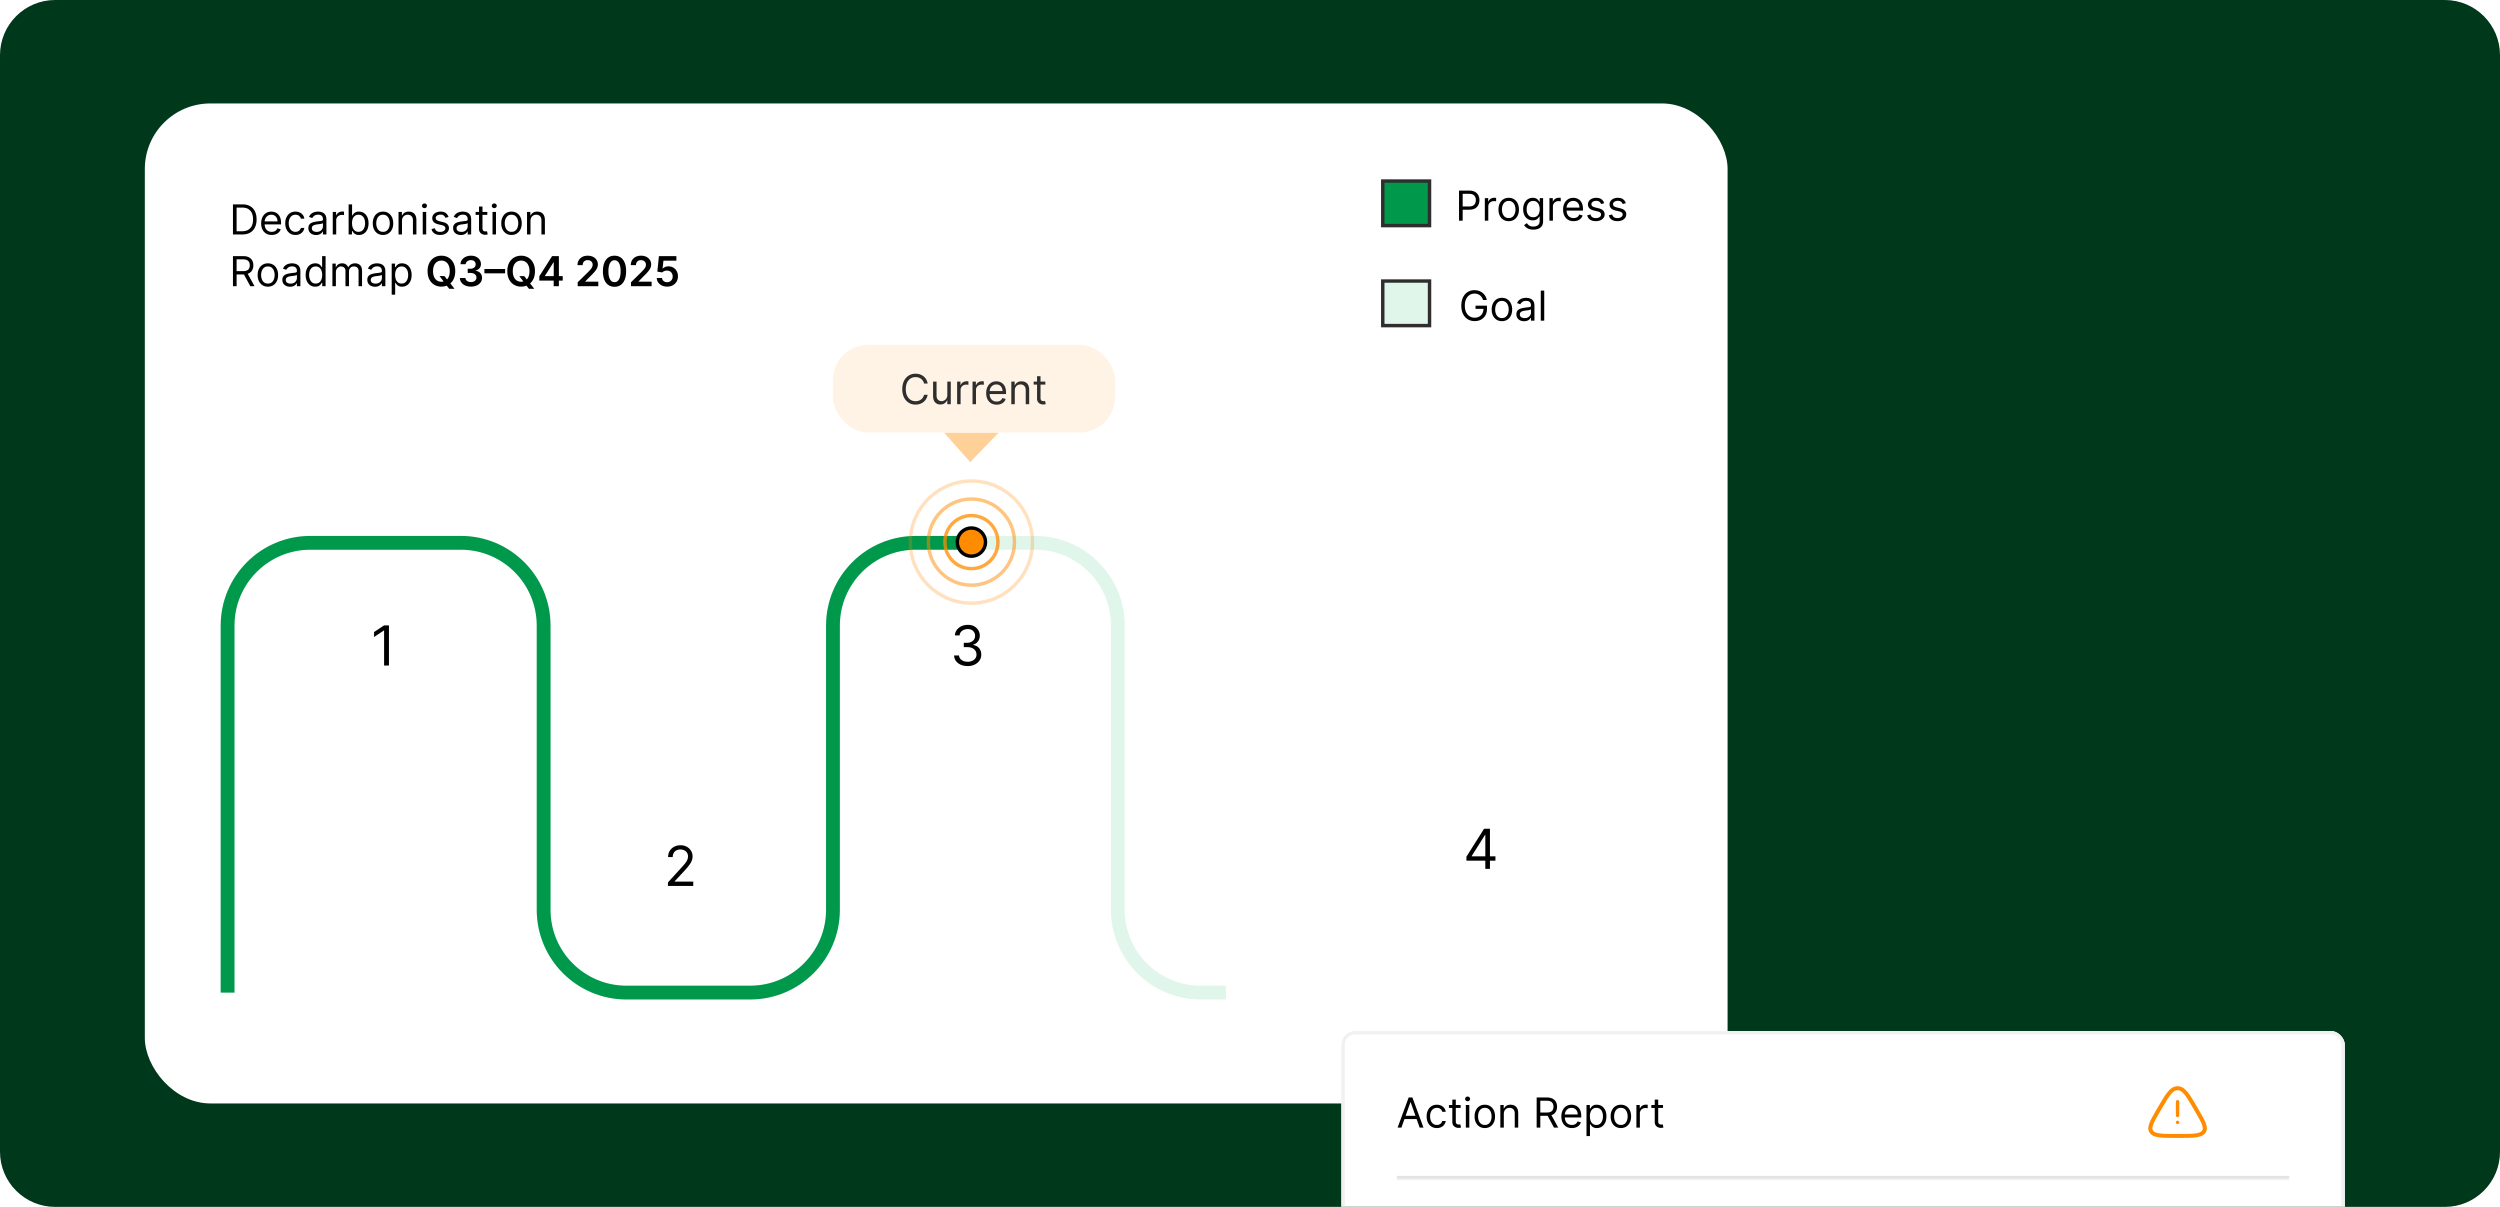 <svg xmlns="http://www.w3.org/2000/svg" width="725" height="350" fill="none"><g clip-path="url(#a)"><g clip-path="url(#b)"><path fill="#00381B" d="M0 16C0 7.163 7.163 0 16 0h693c8.837 0 16 7.163 16 16v318c0 8.837-7.163 16-16 16H16c-8.837 0-16-7.163-16-16z"/><rect width="459" height="290" x="42" y="30" fill="#fff" rx="19"/><path fill="#000" d="M112.795 181.364V193h-1.409v-10.159h-.068l-2.841 1.886v-1.432l2.909-1.931zM193.705 256.918v-1.023l3.84-4.204q.676-.74 1.114-1.284.438-.552.648-1.034.216-.489.216-1.023 0-.613-.296-1.063a1.9 1.9 0 0 0-.795-.693 2.6 2.6 0 0 0-1.137-.244q-.67 0-1.17.278a1.9 1.9 0 0 0-.767.767q-.267.495-.267 1.159h-1.341q0-1.022.472-1.795a3.3 3.3 0 0 1 1.284-1.205q.818-.431 1.835-.431 1.023 0 1.812.431.79.432 1.239 1.165t.449 1.631q0 .642-.233 1.255-.228.609-.796 1.358-.561.745-1.562 1.819l-2.614 2.795v.091h5.409v1.25zM280.636 193.159q-1.125 0-2.005-.386-.876-.387-1.392-1.074a2.9 2.9 0 0 1-.557-1.608h1.432q.045.563.386.971.341.404.892.626.551.22 1.222.221.75 0 1.329-.261.58-.262.909-.728t.33-1.079q0-.642-.318-1.131-.318-.494-.932-.772-.613-.279-1.5-.279h-.932v-1.25h.932q.693 0 1.216-.25.528-.25.824-.704.3-.455.301-1.069a1.96 1.96 0 0 0-.262-1.028 1.8 1.8 0 0 0-.738-.682q-.472-.244-1.114-.244-.602 0-1.136.221-.529.216-.864.631a1.65 1.65 0 0 0-.364.989h-1.363q.034-.915.551-1.603a3.46 3.46 0 0 1 1.352-1.079 4.4 4.4 0 0 1 1.847-.386q1.08 0 1.852.437a3.1 3.1 0 0 1 1.188 1.142q.414.71.414 1.534 0 .983-.517 1.676a2.62 2.62 0 0 1-1.392.961v.09q1.103.183 1.722.938.62.75.619 1.858 0 .949-.517 1.704-.512.75-1.398 1.182t-2.017.432M425.266 249.593v-1.159l5.113-8.091h.841v1.796h-.568l-3.863 6.113v.091h6.886v1.25zm5.477 2.386v-11.636h1.341v11.636z"/><path stroke="#E0F6EB" stroke-width="4" d="M66 287.848V181.417c0-13.255 10.745-24 24-24h43.652c13.255 0 24 10.745 24 24v82.431c0 13.255 10.745 24 24 24h35.907c13.255 0 24-10.745 24-24v-82.431c0-13.255 10.745-24 24-24h34.616c13.255 0 24 10.745 24 24v82.431c0 13.255 10.745 24 24 24h7.325"/><path stroke="#00984A" stroke-width="4" d="M66 287.848V181.417c0-13.255 10.745-24 24-24h43.652c13.255 0 24 10.745 24 24v82.431c0 13.255 10.745 24 24 24h35.907c13.255 0 24-10.745 24-24v-82.431c0-13.255 10.745-24 24-24h17.308"/><path fill="#FFD199" d="m289.637 125.435-8.28 8.603-7.604-8.603z"/><rect width="81.887" height="25.435" x="241.5" y="100" fill="#FFF3E6" rx="10.304"/><path fill="#2E2E2E" d="M269.023 111.218h-1.057a2.2 2.2 0 0 0-.891-1.381 2.4 2.4 0 0 0-.728-.358 3 3 0 0 0-.835-.119q-.793 0-1.437.4-.639.4-1.018 1.181-.375.78-.375 1.913t.375 1.913q.38.78 1.018 1.181.644.4 1.437.4.434 0 .835-.119.4-.118.728-.354a2.23 2.23 0 0 0 .891-1.384h1.057q-.12.669-.435 1.197a3.26 3.26 0 0 1-1.836 1.457q-.58.192-1.24.192-1.118 0-1.986-.545-.87-.546-1.368-1.551-.5-1.006-.499-2.387 0-1.38.499-2.386.498-1.007 1.368-1.551.868-.546 1.986-.546.66 0 1.24.192.584.192 1.052.562.47.367.784.895.315.525.435 1.198m5.696 3.324v-3.87h1.006v6.546h-1.006v-1.108h-.068a2.15 2.15 0 0 1-.716.848q-.486.345-1.227.345-.614 0-1.091-.268a1.9 1.9 0 0 1-.75-.819q-.273-.55-.273-1.385v-4.159h1.006v4.091q0 .717.401 1.142.404.426 1.031.426.375 0 .763-.191.392-.192.656-.588.268-.397.268-1.01m2.848 2.676v-6.546h.972v.989h.068q.179-.486.647-.788a1.9 1.9 0 0 1 1.057-.303q.11 0 .277.004.166.004.252.013v1.023a3 3 0 0 0-.235-.039 2.4 2.4 0 0 0-.379-.029q-.477 0-.852.2a1.5 1.5 0 0 0-.588.545q-.213.345-.213.789v4.142zm4.465 0v-6.546h.971v.989h.069q.179-.486.647-.788a1.9 1.9 0 0 1 1.057-.303q.11 0 .277.004.166.004.252.013v1.023a3 3 0 0 0-.235-.039 2.4 2.4 0 0 0-.379-.029q-.477 0-.852.2a1.463 1.463 0 0 0-.802 1.334v4.142zm7.01.136q-.946 0-1.632-.417a2.8 2.8 0 0 1-1.053-1.177q-.366-.758-.366-1.764 0-1.005.366-1.773a2.9 2.9 0 0 1 1.031-1.201q.665-.435 1.551-.435.512 0 1.01.171.499.17.908.554.41.379.652 1.005.243.627.243 1.543v.426h-5.046v-.869h4.023q0-.555-.221-.989a1.67 1.67 0 0 0-.623-.686 1.74 1.74 0 0 0-.946-.251q-.6 0-1.039.298a1.96 1.96 0 0 0-.669.767 2.24 2.24 0 0 0-.235 1.014v.58q0 .741.256 1.257.26.511.72.78.46.264 1.07.264.396 0 .716-.111.324-.115.558-.341.234-.23.362-.571l.972.273a2.16 2.16 0 0 1-.516.869q-.362.37-.895.58a3.3 3.3 0 0 1-1.197.204m5.245-4.074v3.938h-1.005v-6.546h.971v1.023h.086q.23-.498.698-.801.469-.307 1.211-.307.665 0 1.163.273.498.269.776.818.277.546.277 1.381v4.159h-1.006v-4.091q0-.771-.401-1.202-.4-.434-1.099-.434-.482 0-.861.208a1.5 1.5 0 0 0-.592.61q-.218.4-.218.971m8.861-2.608v.853h-3.392v-.853zm-2.404-1.568h1.006v6.239q0 .426.124.639a.64.64 0 0 0 .324.281q.2.069.421.068.166 0 .273-.017l.171-.034.204.904a2 2 0 0 1-.285.076 2 2 0 0 1-.465.043q-.426 0-.835-.183a1.66 1.66 0 0 1-.673-.558q-.264-.376-.265-.946z"/><circle cx="281.708" cy="157.208" r="17.708" stroke="#FF8B00" opacity=".25"/><circle cx="281.708" cy="157.208" r="12.493" stroke="#FF8B00" opacity=".5"/><circle cx="281.708" cy="157.208" r="7.695" stroke="#FF8B00" opacity=".75"/><circle cx="281.707" cy="157.209" r="4.094" fill="#FF8B00" stroke="#000"/><path fill="#00984A" stroke="#2E2E2E" d="M401 52.5h13.563v12.928H401z"/><path fill="#000" d="M423.119 64v-8.727h2.949q1.028 0 1.679.37.657.367.972.993.315.627.315 1.398 0 .772-.315 1.402-.312.63-.963 1.006-.653.37-1.671.37h-2.113v-.937h2.079q.703 0 1.129-.243.426-.242.618-.656.196-.419.196-.942 0-.525-.196-.937a1.4 1.4 0 0 0-.622-.648q-.43-.24-1.142-.239h-1.858V64zm7.481 0v-6.545h.972v.988h.068q.178-.486.648-.788a1.9 1.9 0 0 1 1.056-.303q.111 0 .277.005.166.004.252.012v1.023a3 3 0 0 0-.235-.038 2.3 2.3 0 0 0-.379-.03 1.8 1.8 0 0 0-.852.2q-.37.196-.588.546a1.47 1.47 0 0 0-.213.788V64zm6.925.136q-.887 0-1.556-.421a2.87 2.87 0 0 1-1.039-1.18q-.37-.76-.371-1.774 0-1.022.371-1.785a2.86 2.86 0 0 1 1.039-1.185q.67-.422 1.556-.422t1.551.422a2.8 2.8 0 0 1 1.04 1.185q.375.763.375 1.785 0 1.014-.375 1.773-.37.76-1.04 1.18-.664.422-1.551.422m0-.903q.673 0 1.108-.345t.643-.908a3.5 3.5 0 0 0 .209-1.219q0-.656-.209-1.223a2.06 2.06 0 0 0-.643-.916q-.435-.35-1.108-.35t-1.108.35q-.435.35-.644.916a3.5 3.5 0 0 0-.208 1.223q0 .657.208 1.22.21.561.644.907.435.345 1.108.345m7.143 3.358q-.728 0-1.253-.188a2.63 2.63 0 0 1-1.423-1.125l.801-.562q.137.18.345.409.209.234.571.405.366.174.959.174.792 0 1.308-.383t.516-1.202v-1.33h-.085a5 5 0 0 1-.316.444 1.8 1.8 0 0 1-.579.464q-.375.2-1.014.2a2.73 2.73 0 0 1-1.424-.374 2.64 2.64 0 0 1-.993-1.091q-.362-.716-.362-1.739 0-1.005.354-1.751.354-.75.984-1.16.63-.413 1.458-.413.639 0 1.014.213.38.21.579.478.205.264.316.434h.102v-1.04h.972v6.733q0 .844-.384 1.373a2.2 2.2 0 0 1-1.023.78q-.639.25-1.423.25m-.034-3.597q.605 0 1.023-.277.417-.276.635-.797.216-.519.217-1.244 0-.707-.213-1.248a1.87 1.87 0 0 0-.631-.848q-.417-.307-1.031-.307-.639 0-1.065.324a1.97 1.97 0 0 0-.635.869q-.21.546-.209 1.21 0 .682.213 1.206.217.52.639.818.426.294 1.057.294M449.338 64v-6.545h.972v.988h.068q.18-.486.648-.788a1.9 1.9 0 0 1 1.057-.303q.11 0 .277.005a4 4 0 0 1 .251.012v1.023a3 3 0 0 0-.234-.038q-.18-.03-.379-.03-.478 0-.853.2-.37.196-.588.546a1.47 1.47 0 0 0-.213.788V64zm7.01.136q-.945 0-1.632-.417a2.8 2.8 0 0 1-1.052-1.176q-.367-.759-.367-1.765t.367-1.772a2.9 2.9 0 0 1 1.031-1.202q.665-.435 1.551-.435a3.1 3.1 0 0 1 1.01.17q.498.172.908.555.409.38.652 1.005.243.627.243 1.543v.426h-5.046v-.87h4.023q0-.553-.222-.988a1.67 1.67 0 0 0-.622-.686 1.74 1.74 0 0 0-.946-.251q-.6 0-1.04.298a2 2 0 0 0-.669.767 2.26 2.26 0 0 0-.234 1.014v.58q0 .741.256 1.257.26.51.72.78a2.1 2.1 0 0 0 1.069.264q.397 0 .716-.11a1.5 1.5 0 0 0 .559-.342q.234-.23.362-.57l.971.272q-.153.495-.515.87a2.5 2.5 0 0 1-.895.579 3.3 3.3 0 0 1-1.198.204m8.877-5.215-.904.255a1.7 1.7 0 0 0-.251-.439 1.2 1.2 0 0 0-.443-.358q-.282-.14-.72-.14-.601 0-1.002.277-.396.272-.396.694 0 .375.273.593.272.216.852.362l.971.238q.879.214 1.309.652.43.435.43 1.121 0 .562-.324 1.006a2.15 2.15 0 0 1-.895.699q-.575.255-1.338.255-1.001 0-1.657-.434-.657-.435-.831-1.27l.954-.239q.136.528.516.793.383.264 1.001.264.703 0 1.117-.298.417-.303.417-.725a.76.76 0 0 0-.238-.57q-.239-.235-.733-.35l-1.091-.256q-.9-.213-1.321-.66-.418-.452-.418-1.13 0-.554.311-.98.316-.426.857-.669a3 3 0 0 1 1.236-.243q.971 0 1.525.426.558.427.793 1.125m6.269 0-.903.255a1.7 1.7 0 0 0-.252-.439 1.2 1.2 0 0 0-.443-.358q-.28-.14-.72-.14-.6 0-1.001.277-.397.272-.397.694 0 .375.273.593.273.216.852.362l.972.238q.877.214 1.308.652.43.435.431 1.121 0 .562-.324 1.006a2.15 2.15 0 0 1-.895.699q-.576.255-1.338.255-1.002 0-1.658-.434-.655-.435-.831-1.27l.955-.239q.137.528.515.793.384.264 1.002.264.704 0 1.116-.298.418-.303.418-.725a.76.76 0 0 0-.239-.57q-.238-.235-.733-.35l-1.091-.256q-.898-.213-1.321-.66-.417-.452-.417-1.13 0-.554.311-.98a2.1 2.1 0 0 1 .856-.669 3 3 0 0 1 1.236-.243q.972 0 1.526.426.558.427.792 1.125"/><path fill="#E0F6EB" stroke="#2E2E2E" d="M401 81.5h13.563v12.928H401z"/><path fill="#000" d="M430.085 87a3 3 0 0 0-.371-.771q-.225-.345-.541-.588a2.3 2.3 0 0 0-.707-.371 2.8 2.8 0 0 0-.869-.128q-.776 0-1.411.4-.635.401-1.01 1.181t-.375 1.913.379 1.914 1.027 1.18q.648.4 1.458.4.75 0 1.321-.319a2.27 2.27 0 0 0 .895-.912q.324-.593.324-1.393l.323.068h-2.625v-.938h3.324v.938q0 1.079-.46 1.875a3.2 3.2 0 0 1-1.261 1.236q-.801.435-1.841.434-1.16 0-2.037-.545-.874-.545-1.364-1.551-.486-1.005-.486-2.387 0-1.034.277-1.862a4.1 4.1 0 0 1 .793-1.415q.511-.583 1.21-.894a3.7 3.7 0 0 1 1.539-.312q.69 0 1.287.21a3.45 3.45 0 0 1 1.857 1.482q.317.52.435 1.155zm5.475 6.136q-.886 0-1.555-.421a2.86 2.86 0 0 1-1.04-1.18q-.37-.76-.371-1.774 0-1.022.371-1.785.375-.764 1.04-1.185.669-.422 1.555-.422.887 0 1.551.422a2.8 2.8 0 0 1 1.04 1.185q.375.762.375 1.785 0 1.015-.375 1.773-.37.76-1.04 1.18-.664.422-1.551.422m0-.903q.673 0 1.108-.345t.643-.908q.21-.562.209-1.219 0-.656-.209-1.223a2.06 2.06 0 0 0-.643-.916q-.435-.35-1.108-.35t-1.108.35-.643.916q-.21.567-.209 1.223 0 .657.209 1.22.208.561.643.907.435.345 1.108.345m6.427.92q-.622 0-1.129-.234a1.93 1.93 0 0 1-.805-.686q-.299-.452-.299-1.091 0-.562.222-.912.222-.353.592-.554.37-.2.818-.298.452-.102.908-.162.597-.077.967-.115.375-.043.546-.14.175-.099.175-.342v-.034q0-.63-.346-.98-.34-.35-1.035-.35-.72 0-1.129.316t-.576.673l-.954-.34q.255-.597.682-.93.43-.336.937-.468.511-.137 1.006-.137.315 0 .724.077.414.073.797.303.388.23.644.694.255.465.255 1.245V93h-1.005v-.886h-.052a1.8 1.8 0 0 1-.341.456q-.238.243-.634.413-.397.17-.968.17m.154-.903q.596 0 1.005-.234a1.6 1.6 0 0 0 .622-.606q.214-.37.214-.78v-.92q-.065.077-.282.14-.213.06-.494.107a23 23 0 0 1-.963.128q-.392.052-.733.166a1.3 1.3 0 0 0-.546.337q-.204.222-.204.605 0 .525.388.793.391.264.993.264m5.687-7.977V93h-1.005v-8.727zM70.25 68h-2.693v-8.727h2.812q1.27 0 2.174.524a3.43 3.43 0 0 1 1.385 1.496q.48.971.481 2.326 0 1.364-.486 2.348a3.46 3.46 0 0 1-1.415 1.509Q71.58 68 70.25 68m-1.636-.937h1.568q1.082 0 1.794-.418a2.57 2.57 0 0 0 1.06-1.189q.35-.771.35-1.837 0-1.056-.345-1.82a2.55 2.55 0 0 0-1.031-1.175q-.686-.414-1.709-.414h-1.687zm10.176 1.073q-.946 0-1.632-.417a2.8 2.8 0 0 1-1.053-1.176q-.366-.759-.366-1.765t.366-1.772a2.9 2.9 0 0 1 1.031-1.202q.665-.435 1.552-.435a3.1 3.1 0 0 1 1.01.17q.498.172.907.555.41.38.652 1.005.243.627.243 1.543v.426h-5.046v-.87h4.023q0-.553-.221-.988a1.67 1.67 0 0 0-.623-.686 1.74 1.74 0 0 0-.945-.251q-.602 0-1.04.298-.435.294-.67.767a2.25 2.25 0 0 0-.234 1.014v.58q0 .741.256 1.257.26.51.72.78a2.1 2.1 0 0 0 1.07.264q.396 0 .716-.11.324-.116.558-.342.234-.23.362-.57l.972.272q-.153.495-.516.87-.362.37-.895.579a3.3 3.3 0 0 1-1.197.204m6.899 0q-.92 0-1.585-.434a2.83 2.83 0 0 1-1.023-1.198q-.358-.763-.358-1.743 0-.996.367-1.76.37-.766 1.03-1.197.666-.435 1.552-.435.69 0 1.244.256t.908.716.439 1.074h-1.006a1.56 1.56 0 0 0-.511-.793q-.393-.35-1.057-.35-.588 0-1.031.308a2 2 0 0 0-.686.856q-.243.55-.243 1.291 0 .759.238 1.321.244.562.682.874.444.31 1.04.311.392 0 .712-.136.32-.137.54-.392.222-.256.316-.614h1.006a2.33 2.33 0 0 1-1.304 1.777q-.546.268-1.27.268m5.97.017a2.7 2.7 0 0 1-1.13-.234 1.94 1.94 0 0 1-.805-.686q-.297-.452-.298-1.091 0-.562.222-.912.222-.353.592-.554.37-.2.818-.298a10 10 0 0 1 .908-.162q.597-.077.967-.115.375-.043.546-.14.174-.099.174-.342v-.034q0-.63-.345-.98-.34-.35-1.035-.35-.72 0-1.13.316-.408.316-.575.673l-.954-.34q.255-.597.681-.93.43-.336.938-.468.51-.137 1.006-.137.315 0 .724.077.413.073.797.303.388.23.643.694.256.465.256 1.245V68h-1.006v-.886h-.05a1.8 1.8 0 0 1-.342.456q-.238.243-.635.413-.396.17-.967.17m.153-.903q.597 0 1.006-.234a1.6 1.6 0 0 0 .835-1.385v-.92q-.064.075-.28.14-.215.06-.495.106a22 22 0 0 1-.963.128q-.393.052-.733.166a1.26 1.26 0 0 0-.546.337q-.204.222-.204.605 0 .525.388.793.391.264.993.264m4.683.75v-6.545h.971v.988h.068q.18-.486.648-.788a1.9 1.9 0 0 1 1.057-.303q.11 0 .277.005.166.004.251.012v1.023a3 3 0 0 0-.234-.038q-.18-.03-.38-.03-.476 0-.852.2a1.47 1.47 0 0 0-.801 1.334V68zm4.601 0v-8.727h1.006v3.221h.085q.11-.17.307-.434.2-.269.571-.478.375-.213 1.014-.213.827 0 1.457.414.631.413.985 1.172.353.758.353 1.79 0 1.038-.353 1.802-.354.759-.981 1.176a2.56 2.56 0 0 1-1.444.413q-.631 0-1.01-.208a1.9 1.9 0 0 1-.584-.482 7 7 0 0 1-.315-.452h-.12V68zm.989-3.273q0 .742.217 1.308.217.564.635.883.417.315 1.023.315.63 0 1.052-.332.426-.337.639-.904.218-.57.218-1.27 0-.69-.213-1.244a1.93 1.93 0 0 0-.635-.882q-.422-.328-1.061-.328-.614 0-1.032.31a1.87 1.87 0 0 0-.63.862q-.213.55-.213 1.282m8.987 3.41q-.887 0-1.556-.422a2.87 2.87 0 0 1-1.039-1.18q-.371-.76-.371-1.774 0-1.022.371-1.785a2.86 2.86 0 0 1 1.039-1.185q.67-.422 1.556-.422t1.551.422q.668.422 1.04 1.185.375.762.375 1.785 0 1.015-.375 1.773-.371.76-1.04 1.18-.664.422-1.551.422m0-.904q.673 0 1.108-.345.434-.345.643-.908a3.5 3.5 0 0 0 .209-1.219q0-.656-.209-1.223a2.06 2.06 0 0 0-.643-.916q-.435-.35-1.108-.35t-1.108.35q-.434.35-.644.916a3.5 3.5 0 0 0-.208 1.223q0 .656.208 1.22.21.561.644.907.435.345 1.108.345m5.506-3.17V68h-1.005v-6.545h.971v1.022h.086q.23-.499.698-.8.469-.308 1.211-.308.665 0 1.163.273.498.269.776.818.276.546.277 1.38V68h-1.006v-4.09q0-.772-.401-1.203-.4-.434-1.099-.434-.481 0-.861.208-.375.21-.592.61-.218.4-.218.971M122.592 68v-6.545h1.006V68zm.512-7.636a.72.72 0 0 1-.507-.2.64.64 0 0 1-.209-.482.64.64 0 0 1 .209-.482.72.72 0 0 1 .507-.2q.294 0 .503.2a.64.64 0 0 1 .213.482.64.64 0 0 1-.213.481.7.7 0 0 1-.503.2m6.972 2.557-.903.255a1.7 1.7 0 0 0-.251-.439 1.2 1.2 0 0 0-.444-.358q-.28-.14-.72-.14-.6 0-1.001.277-.397.272-.397.694 0 .375.273.593.273.216.852.362l.972.238q.877.213 1.308.652.43.435.431 1.121 0 .562-.324 1.006a2.15 2.15 0 0 1-.895.699q-.576.255-1.338.255-1.002 0-1.658-.434-.655-.435-.831-1.27l.955-.239q.137.53.515.793.384.264 1.002.264.704 0 1.116-.298.418-.303.418-.725a.76.76 0 0 0-.239-.57q-.238-.235-.733-.35l-1.091-.256q-.898-.213-1.321-.66-.417-.453-.417-1.13 0-.554.311-.98a2.1 2.1 0 0 1 .856-.669 3 3 0 0 1 1.236-.243q.972 0 1.526.426.558.427.792 1.125m3.56 5.232q-.623 0-1.13-.234a1.94 1.94 0 0 1-.805-.686q-.298-.452-.298-1.091 0-.562.221-.912.222-.353.593-.554.37-.2.818-.298.451-.102.907-.162.597-.077.968-.115.375-.043.545-.14.175-.099.175-.342v-.034q0-.63-.345-.98-.341-.35-1.036-.35-.72 0-1.129.316t-.575.673l-.955-.34q.256-.597.682-.93a2.55 2.55 0 0 1 .938-.468q.51-.137 1.005-.137.315 0 .725.077.413.073.797.303.388.23.643.694.256.465.256 1.245V68h-1.006v-.886h-.051a1.8 1.8 0 0 1-.341.456 2 2 0 0 1-.635.413q-.397.17-.967.17m.153-.903q.597 0 1.006-.234a1.6 1.6 0 0 0 .835-1.385v-.92q-.064.075-.281.14-.213.06-.495.106a22 22 0 0 1-.963.128q-.391.052-.733.166a1.26 1.26 0 0 0-.545.337q-.204.222-.205.605 0 .525.388.793.392.264.993.264m7.529-5.795v.852h-3.392v-.852zm-2.404-1.569h1.006v6.239q0 .426.124.64.128.208.324.28.2.069.421.069.166 0 .273-.017l.171-.034.204.903a2 2 0 0 1-.285.077 2 2 0 0 1-.465.042q-.426 0-.835-.183a1.66 1.66 0 0 1-.673-.558q-.265-.376-.265-.946zM142.831 68v-6.545h1.005V68zm.511-7.636a.72.72 0 0 1-.507-.2.65.65 0 0 1-.209-.482q0-.282.209-.482a.72.72 0 0 1 .507-.2.7.7 0 0 1 .503.2.64.64 0 0 1 .213.482.64.64 0 0 1-.213.481.7.7 0 0 1-.503.2m4.995 7.772q-.886 0-1.555-.421a2.87 2.87 0 0 1-1.04-1.18q-.37-.76-.371-1.774 0-1.022.371-1.785.375-.764 1.04-1.185.669-.422 1.555-.422.887 0 1.551.422.67.422 1.04 1.185.375.762.375 1.785 0 1.015-.375 1.773a2.8 2.8 0 0 1-1.04 1.18q-.665.422-1.551.422m0-.903q.674 0 1.108-.345t.644-.908a3.5 3.5 0 0 0 .209-1.219q0-.656-.209-1.223a2.06 2.06 0 0 0-.644-.916q-.434-.35-1.108-.35-.673 0-1.108.35a2.06 2.06 0 0 0-.643.916 3.5 3.5 0 0 0-.209 1.223q0 .656.209 1.22.209.561.643.907.435.345 1.108.345m5.507-3.17V68h-1.006v-6.545h.972v1.022h.085q.231-.499.699-.8.47-.308 1.21-.308.665 0 1.164.273.499.269.775.818.277.546.277 1.38V68h-1.005v-4.09q0-.772-.401-1.203-.401-.434-1.099-.434-.481 0-.861.208-.375.21-.593.61t-.217.971M67.557 83v-8.727h2.949q1.022 0 1.679.35.656.345.971.95.316.605.316 1.376t-.316 1.368-.967.937q-.652.337-1.666.337h-2.387v-.955h2.353q.698 0 1.125-.204.43-.204.622-.58.195-.38.196-.903 0-.525-.196-.916a1.34 1.34 0 0 0-.627-.605q-.43-.218-1.137-.218h-1.858V83zm4.108-3.92L73.812 83h-1.227l-2.113-3.92zm6.02 4.056q-.886 0-1.555-.421a2.87 2.87 0 0 1-1.04-1.18q-.37-.76-.37-1.774 0-1.022.37-1.785a2.86 2.86 0 0 1 1.04-1.185q.669-.422 1.555-.422t1.551.422a2.8 2.8 0 0 1 1.04 1.185q.375.762.375 1.785 0 1.015-.375 1.773-.37.76-1.04 1.18-.665.422-1.551.422m0-.903q.673 0 1.108-.345t.643-.908q.21-.562.21-1.219 0-.656-.21-1.223a2.06 2.06 0 0 0-.643-.916q-.435-.35-1.108-.35t-1.108.35a2.06 2.06 0 0 0-.643.916 3.5 3.5 0 0 0-.21 1.223q0 .656.21 1.22.208.561.643.907.436.345 1.108.345m6.427.92q-.622 0-1.129-.234a1.94 1.94 0 0 1-.805-.686q-.3-.452-.299-1.091 0-.562.222-.912.222-.353.592-.554.37-.2.818-.298.453-.102.908-.162.597-.077.967-.115.375-.043.546-.14.174-.099.174-.342v-.034q0-.63-.345-.98-.34-.35-1.035-.35-.72 0-1.13.316-.408.315-.575.673l-.954-.34q.255-.597.682-.93.43-.336.937-.468.511-.137 1.006-.137.316 0 .724.077.413.073.797.303.388.23.644.694.255.465.255 1.245V83h-1.005v-.886h-.052a1.8 1.8 0 0 1-.34.456q-.24.243-.636.413t-.967.17m.154-.903q.596 0 1.005-.234a1.6 1.6 0 0 0 .835-1.385v-.92q-.064.075-.28.14a5 5 0 0 1-.495.106 22 22 0 0 1-.963.128q-.392.052-.733.166a1.26 1.26 0 0 0-.546.337q-.204.222-.204.605 0 .525.388.793.391.264.993.264m7.153.886a2.56 2.56 0 0 1-1.444-.413q-.627-.417-.98-1.176-.354-.763-.354-1.803 0-1.03.354-1.79.354-.758.984-1.171t1.457-.414q.64 0 1.01.213.375.21.571.478.201.263.312.434h.085v-3.221h1.005V83h-.971v-1.006h-.12q-.11.18-.315.452-.203.269-.584.482-.379.208-1.01.208m.137-.903q.605 0 1.023-.315.418-.32.634-.883.218-.566.218-1.308 0-.733-.213-1.282a1.87 1.87 0 0 0-.631-.861q-.417-.311-1.031-.311-.639 0-1.066.328-.42.324-.634.882-.21.555-.21 1.244 0 .7.214 1.27.218.567.639.904.426.332 1.057.332M96.4 83v-6.546h.972v1.023h.085q.204-.524.66-.814.457-.294 1.095-.294.648 0 1.079.294.434.29.677.814h.068q.251-.507.755-.805.502-.303 1.206-.303.877 0 1.436.55.558.546.558 1.7V83h-1.006v-4.38q0-.726-.396-1.036a1.47 1.47 0 0 0-.933-.311q-.691 0-1.07.417-.38.413-.379 1.049V83h-1.023v-4.483q0-.558-.362-.9-.363-.345-.933-.344-.393 0-.733.209-.337.208-.546.58a1.7 1.7 0 0 0-.204.847V83zm12.356.153q-.622 0-1.13-.234a1.94 1.94 0 0 1-.805-.686q-.298-.452-.298-1.091 0-.562.221-.912a1.57 1.57 0 0 1 .593-.554q.37-.2.818-.298.452-.102.908-.162.596-.077.967-.115.375-.043.545-.14.175-.099.175-.342v-.034q0-.63-.345-.98-.341-.35-1.036-.35-.72 0-1.129.316-.409.315-.575.673l-.955-.34q.256-.597.682-.93.43-.336.938-.468.511-.137 1.005-.137.316 0 .725.077.413.073.797.303.387.23.643.694.256.465.256 1.245V83h-1.006v-.886h-.051a1.8 1.8 0 0 1-.341.456 2 2 0 0 1-.635.413q-.397.17-.967.17m.153-.903q.597 0 1.006-.234a1.6 1.6 0 0 0 .835-1.385v-.92q-.064.075-.281.14-.213.06-.495.106a22 22 0 0 1-.963.128q-.391.052-.733.166a1.26 1.26 0 0 0-.545.337q-.204.222-.205.605 0 .525.388.793.393.264.993.264m4.682 3.204v-9h.972v1.04h.119q.11-.17.307-.434.2-.269.571-.478.375-.213 1.014-.213.827 0 1.458.414.63.413.984 1.171.354.76.354 1.79 0 1.04-.354 1.803-.353.759-.98 1.176a2.56 2.56 0 0 1-1.445.413q-.63 0-1.01-.208a1.9 1.9 0 0 1-.583-.482 6 6 0 0 1-.316-.452h-.085v3.46zm.989-5.727q0 .742.217 1.308.218.564.635.883.419.315 1.023.315.63 0 1.053-.332.426-.337.639-.904.217-.57.217-1.27 0-.69-.213-1.244a1.9 1.9 0 0 0-.635-.882q-.422-.328-1.061-.328-.614 0-1.031.31a1.86 1.86 0 0 0-.631.862q-.213.55-.213 1.282m12.891.341h1.431l.848 1.1.606.715 1.453 1.867h-1.534l-.989-1.253-.422-.596zm4.546-1.432q0 1.41-.528 2.417-.524 1-1.432 1.534-.903.532-2.049.532-1.147 0-2.054-.532-.904-.537-1.432-1.539-.525-1.005-.524-2.412 0-1.41.524-2.412.528-1.005 1.432-1.538.907-.533 2.054-.533t2.049.533q.908.533 1.432 1.538.528 1.002.528 2.412m-1.589 0q0-.993-.311-1.674-.308-.687-.852-1.036a2.26 2.26 0 0 0-1.257-.354q-.712 0-1.258.354-.545.35-.856 1.036-.307.681-.307 1.674t.307 1.68q.311.682.856 1.035.546.35 1.258.35.711 0 1.257-.35.544-.354.852-1.036.31-.686.311-1.679m6.143 4.483q-.92 0-1.637-.315a2.74 2.74 0 0 1-1.125-.878 2.3 2.3 0 0 1-.439-1.3h1.603q.021.354.234.618.213.261.567.405t.792.145q.47 0 .831-.162a1.36 1.36 0 0 0 .567-.46q.205-.294.2-.678a1.18 1.18 0 0 0-.204-.698 1.37 1.37 0 0 0-.605-.474q-.393-.17-.946-.17h-.772v-1.219h.772q.456 0 .797-.157.345-.157.541-.444.196-.29.192-.669a1.17 1.17 0 0 0-.167-.643 1.1 1.1 0 0 0-.473-.43 1.55 1.55 0 0 0-.711-.154q-.4 0-.742.145-.34.145-.549.413-.21.265-.222.631h-1.521a2.2 2.2 0 0 1 .422-1.287 2.7 2.7 0 0 1 1.09-.87q.683-.315 1.53-.315.874 0 1.517.328.648.325 1.002.874.353.55.353 1.215.004.737-.434 1.235-.435.5-1.142.652v.069q.92.127 1.41.681.495.55.49 1.368 0 .733-.417 1.313-.414.575-1.142.903-.725.328-1.662.328m9.908-5.118v1.27h-6v-1.27zm4.113 2.067h1.432l.848 1.1.605.715 1.453 1.867h-1.534l-.989-1.253-.422-.596zm4.547-1.432q0 1.41-.529 2.417-.524 1-1.432 1.534-.903.532-2.049.532-1.147 0-2.054-.532-.904-.537-1.432-1.539-.524-1.005-.524-2.412 0-1.41.524-2.412.528-1.005 1.432-1.538.907-.533 2.054-.533t2.049.533q.908.533 1.432 1.538.529 1.002.529 2.412m-1.59 0q0-.993-.311-1.674-.308-.687-.852-1.036a2.26 2.26 0 0 0-1.257-.354q-.712 0-1.257.354-.546.35-.857 1.036-.307.681-.307 1.674t.307 1.68q.31.682.857 1.035.545.35 1.257.35t1.257-.35q.544-.354.852-1.036.31-.686.311-1.679m2.853 2.745v-1.257l3.703-5.851h1.048v1.79h-.639l-2.493 3.95v.068h5.169v1.3zM160.566 83v-2.003l.017-.562v-6.162h1.492V83zm6.963 0v-1.142l3.03-2.97q.435-.44.725-.78.29-.341.434-.66.145-.32.145-.682 0-.414-.187-.708a1.25 1.25 0 0 0-.516-.46 1.7 1.7 0 0 0-.746-.162q-.43 0-.754.18a1.24 1.24 0 0 0-.503.498 1.6 1.6 0 0 0-.174.77h-1.505q0-.83.38-1.444.378-.613 1.044-.95.669-.337 1.534-.337.878 0 1.542.328.665.33 1.032.9.37.57.37 1.304 0 .489-.187.963-.187.473-.661 1.048-.468.575-1.316 1.394l-1.505 1.53v.059h3.801V83zm10.679.166q-1.052 0-1.806-.532-.75-.537-1.155-1.547-.4-1.015-.401-2.442.005-1.427.405-2.43.405-1.004 1.155-1.533.755-.53 1.802-.529 1.049 0 1.803.529t1.155 1.534q.405 1.005.405 2.429 0 1.431-.405 2.446-.4 1.01-1.155 1.543-.75.532-1.803.532m0-1.334q.819 0 1.292-.805.477-.81.477-2.382 0-1.04-.217-1.747-.218-.708-.614-1.066a1.34 1.34 0 0 0-.938-.362q-.813 0-1.286.81-.474.805-.478 2.365-.004 1.044.209 1.756.217.711.614 1.073.396.359.941.358M182.987 83v-1.142l3.029-2.97q.435-.44.725-.78.29-.341.434-.66.145-.32.145-.682 0-.414-.187-.708a1.25 1.25 0 0 0-.516-.46 1.7 1.7 0 0 0-.746-.162q-.43 0-.754.18a1.24 1.24 0 0 0-.503.498 1.6 1.6 0 0 0-.174.77h-1.505q0-.83.38-1.444.378-.613 1.044-.95.669-.337 1.534-.337.877 0 1.542.328.665.33 1.032.9.37.57.37 1.304 0 .489-.187.963-.187.473-.661 1.048-.468.575-1.316 1.394l-1.505 1.53v.059h3.801V83zm10.487.12q-.852 0-1.526-.32a2.7 2.7 0 0 1-1.069-.887 2.34 2.34 0 0 1-.418-1.287h1.534q.042.537.465.878.422.337 1.014.337.464 0 .826-.213.363-.213.571-.593.21-.378.205-.864a1.74 1.74 0 0 0-.209-.878 1.56 1.56 0 0 0-.584-.601 1.63 1.63 0 0 0-.852-.222 2 2 0 0 0-.771.145q-.38.15-.601.392l-1.428-.234.456-4.5h5.063v1.32h-3.754l-.252 2.315h.051q.243-.285.686-.473.444-.192.972-.192.792 0 1.415.375.622.37.98 1.023.358.651.358 1.491 0 .865-.401 1.543a2.83 2.83 0 0 1-1.103 1.06q-.704.385-1.628.384"/><g filter="url(#c)"><rect width="291" height="169" x="389" y="125" fill="#fff" rx="4"/><rect width="290" height="168" x="389.5" y="125.5" stroke="#EFF2F0" rx="3.5"/><mask id="d" fill="#fff"><path d="M405 141h259v27H405z"/></mask><path fill="#E3E3E3" d="M664 168v-1H405v2h259z" mask="url(#d)"/><path fill="#000" d="M406.415 153h-1.108l3.204-8.727h1.091l3.205 8.727h-1.108l-2.608-7.347h-.068zm.409-3.409h4.466v.937h-4.466zm9.865 3.545q-.92 0-1.585-.434a2.84 2.84 0 0 1-1.023-1.198q-.358-.762-.358-1.743 0-.996.366-1.76a2.9 2.9 0 0 1 1.032-1.197q.664-.435 1.551-.435.69 0 1.244.256.555.255.908.716.354.46.439 1.074h-1.006a1.56 1.56 0 0 0-.511-.793q-.393-.35-1.057-.349-.588 0-1.031.307a2 2 0 0 0-.686.856q-.243.55-.243 1.291 0 .759.238 1.321.243.562.682.874.443.31 1.04.311.392 0 .712-.136.32-.137.541-.392.221-.256.315-.614h1.006a2.34 2.34 0 0 1-.422 1.044 2.36 2.36 0 0 1-.882.733q-.546.268-1.27.268m6.891-6.681v.852h-3.392v-.852zm-2.404-1.569h1.006v6.239q0 .426.123.639a.65.65 0 0 0 .324.281q.2.069.422.069.166 0 .273-.017l.17-.035.205.904a2.2 2.2 0 0 1-.75.119q-.426 0-.835-.183a1.66 1.66 0 0 1-.674-.558q-.264-.376-.264-.946zm3.916 8.114v-6.545h1.006V153zm.512-7.636a.71.71 0 0 1-.507-.201.64.64 0 0 1-.209-.481q0-.282.209-.482a.72.72 0 0 1 .507-.2q.293 0 .503.2a.64.64 0 0 1 .213.482.64.64 0 0 1-.213.481.7.7 0 0 1-.503.201m4.995 7.772q-.886 0-1.555-.422a2.86 2.86 0 0 1-1.04-1.18q-.37-.759-.371-1.773 0-1.022.371-1.785.375-.763 1.04-1.185.669-.422 1.555-.422.887 0 1.551.422.67.421 1.04 1.185.375.763.375 1.785 0 1.014-.375 1.773a2.8 2.8 0 0 1-1.04 1.18q-.664.423-1.551.422m0-.903q.673 0 1.108-.345t.643-.908q.21-.562.209-1.219 0-.656-.209-1.223a2.06 2.06 0 0 0-.643-.916q-.435-.35-1.108-.349-.673 0-1.108.349-.435.35-.643.916-.21.567-.209 1.223 0 .657.209 1.219.208.563.643.908t1.108.345m5.507-3.171V153H435.1v-6.545h.972v1.022h.085q.23-.498.699-.801.468-.307 1.21-.307.665 0 1.163.273.499.269.776.818.277.546.277 1.381V153h-1.006v-4.091q0-.771-.4-1.202-.4-.434-1.1-.434-.482 0-.861.209-.375.209-.592.609t-.217.971m9.525 3.938v-8.727h2.949q1.023 0 1.679.349.656.345.971.95.316.606.316 1.377t-.316 1.368a2.2 2.2 0 0 1-.967.937q-.652.337-1.666.337h-2.386v-.955h2.352q.699 0 1.125-.204.43-.205.622-.58a1.94 1.94 0 0 0 .196-.903q0-.525-.196-.916a1.33 1.33 0 0 0-.626-.605q-.431-.218-1.138-.218h-1.858V153zm4.108-3.92 2.148 3.92h-1.228l-2.113-3.92zm6.105 4.056q-.945 0-1.632-.417a2.8 2.8 0 0 1-1.052-1.176q-.367-.759-.367-1.765t.367-1.772a2.9 2.9 0 0 1 1.031-1.202q.664-.435 1.551-.435.512 0 1.01.171.499.17.908.554.41.38.652 1.005.243.627.243 1.543v.426h-5.046v-.869h4.023q0-.554-.222-.989a1.67 1.67 0 0 0-.622-.686 1.75 1.75 0 0 0-.946-.251q-.6 0-1.04.298a2 2 0 0 0-.669.767 2.25 2.25 0 0 0-.234 1.014v.58q0 .741.256 1.257.26.512.72.78a2.1 2.1 0 0 0 1.069.264q.397 0 .716-.111a1.5 1.5 0 0 0 .559-.341q.234-.23.362-.571l.971.273a2.16 2.16 0 0 1-.515.869 2.5 2.5 0 0 1-.895.58 3.3 3.3 0 0 1-1.198.204m4.241 2.319v-9h.971v1.039h.119q.112-.17.307-.434.2-.268.571-.478.375-.213 1.014-.213.827 0 1.458.414.63.413.984 1.172t.354 1.789q0 1.04-.354 1.803-.354.759-.98 1.176-.626.413-1.444.413-.632 0-1.01-.208a1.9 1.9 0 0 1-.584-.482 6 6 0 0 1-.316-.452h-.085v3.461zm.988-5.728q0 .742.217 1.309.218.563.635.882.418.315 1.023.315.63 0 1.053-.332.426-.337.639-.904.217-.571.217-1.27 0-.69-.213-1.244a1.9 1.9 0 0 0-.635-.882q-.422-.328-1.061-.328-.614 0-1.031.311-.418.306-.631.861-.213.55-.213 1.282m8.983 3.409q-.886 0-1.555-.422a2.86 2.86 0 0 1-1.04-1.18q-.37-.759-.371-1.773 0-1.022.371-1.785.375-.763 1.04-1.185.669-.422 1.555-.422.887 0 1.551.422.67.421 1.04 1.185.375.763.375 1.785 0 1.014-.375 1.773a2.8 2.8 0 0 1-1.04 1.18q-.664.423-1.551.422m0-.903q.673 0 1.108-.345t.644-.908q.208-.562.208-1.219 0-.656-.208-1.223a2.07 2.07 0 0 0-.644-.916q-.435-.35-1.108-.349-.673 0-1.108.349-.435.35-.643.916-.21.567-.209 1.223 0 .657.209 1.219.208.563.643.908t1.108.345m4.501.767v-6.545h.972v.988h.068q.178-.486.648-.788a1.9 1.9 0 0 1 1.056-.303 11 11 0 0 1 .529.017v1.023a3 3 0 0 0-.234-.038q-.18-.03-.38-.03-.477 0-.852.2a1.468 1.468 0 0 0-.801 1.334V153zm7.722-6.545v.852h-3.392v-.852zm-2.404-1.569h1.006v6.239q0 .426.124.639a.64.64 0 0 0 .323.281q.201.069.422.069.167 0 .273-.017l.171-.035.204.904a2.2 2.2 0 0 1-.75.119q-.426 0-.835-.183a1.66 1.66 0 0 1-.673-.558q-.265-.376-.265-.946z"/><path fill="#FF8B00" d="M631.5 145c.276 0 .5.258.5.577v3.846c0 .319-.224.577-.5.577s-.5-.258-.5-.577v-3.846c0-.319.224-.577.5-.577M631.5 152a.5.5 0 1 0 0-1 .5.5 0 0 0 0 1"/><path fill="#FF8B00" fill-rule="evenodd" d="M628.57 142.713c.848-1.048 1.745-1.713 2.93-1.713s2.082.665 2.93 1.713c.834 1.03 1.717 2.553 2.847 4.503l.344.594c.935 1.611 1.673 2.884 2.06 3.906.396 1.044.49 1.992-.109 2.828-.581.811-1.551 1.143-2.775 1.3-1.219.156-2.858.156-4.961.156h-.672c-2.103 0-3.742 0-4.961-.156-1.224-.157-2.194-.489-2.775-1.3-.599-.836-.505-1.784-.109-2.828.387-1.022 1.125-2.295 2.06-3.906l.344-.594c1.13-1.95 2.013-3.473 2.847-4.503m.932.713c-.77.952-1.61 2.397-2.774 4.405l-.287.496c-.97 1.672-1.659 2.864-2.01 3.788-.346.912-.298 1.396-.03 1.769.285.398.82.67 1.957.816 1.132.145 2.693.146 4.854.146h.576c2.161 0 3.722-.001 4.854-.146 1.137-.146 1.672-.418 1.957-.816.268-.373.316-.857-.03-1.769-.351-.924-1.04-2.116-2.01-3.788l-.287-.496c-1.164-2.008-2.004-3.453-2.774-4.405-.763-.942-1.355-1.272-1.998-1.272s-1.235.33-1.998 1.272" clip-rule="evenodd"/><rect width="259" height="45" x="405" y="178" fill="#EFF2F0" rx="4"/><path fill="#000" d="M422.08 199h-1.057a2.2 2.2 0 0 0-.891-1.381 2.4 2.4 0 0 0-.729-.358 3 3 0 0 0-.835-.119q-.792 0-1.436.401-.64.4-1.018 1.18-.375.78-.375 1.913t.375 1.914q.378.78 1.018 1.18.644.4 1.436.401.435 0 .835-.12a2.4 2.4 0 0 0 .729-.353q.332-.239.563-.584.234-.35.328-.801h1.057q-.12.669-.435 1.197a3.28 3.28 0 0 1-1.837 1.458 4 4 0 0 1-1.24.191q-1.116 0-1.986-.545-.869-.546-1.368-1.551-.498-1.006-.498-2.387 0-1.38.498-2.386.5-1.006 1.368-1.551.87-.546 1.986-.546.661 0 1.24.192.583.192 1.053.563.469.366.784.895.315.523.435 1.197m4.23 6.136q-.886 0-1.555-.422a2.86 2.86 0 0 1-1.04-1.18q-.37-.759-.371-1.773 0-1.022.371-1.785.375-.763 1.04-1.185.669-.422 1.555-.422.887 0 1.551.422.67.421 1.04 1.185.375.763.375 1.785 0 1.014-.375 1.773a2.8 2.8 0 0 1-1.04 1.18q-.664.423-1.551.422m0-.903q.673 0 1.108-.345t.643-.908q.21-.562.209-1.219 0-.656-.209-1.223a2.06 2.06 0 0 0-.643-.916q-.435-.35-1.108-.349-.673 0-1.108.349-.435.35-.643.916-.21.567-.209 1.223 0 .657.209 1.219.208.563.643.908t1.108.345m4.484.767v-.767l2.881-3.153q.507-.555.835-.964.328-.413.486-.775.162-.366.162-.767a1.41 1.41 0 0 0-.819-1.317 1.9 1.9 0 0 0-.852-.183q-.503 0-.878.209a1.43 1.43 0 0 0-.575.575q-.2.37-.2.869h-1.006q0-.767.354-1.346t.963-.904a2.9 2.9 0 0 1 1.376-.324q.768 0 1.36.324t.929.874q.336.55.336 1.223 0 .481-.174.942-.171.456-.597 1.018-.422.558-1.172 1.364l-1.96 2.096v.068h4.057V205z"/><path stroke="#000" stroke-width=".75" d="M446 196.5v8"/><path fill="#FF8B00" d="M454.903 205v-.767l2.881-3.153q.508-.555.835-.964.328-.413.486-.775.162-.366.162-.767a1.41 1.41 0 0 0-.818-1.317 1.9 1.9 0 0 0-.852-.183q-.504 0-.878.209a1.44 1.44 0 0 0-.576.575q-.2.37-.2.869h-1.005q0-.767.353-1.346.354-.58.963-.904a2.9 2.9 0 0 1 1.377-.324q.766 0 1.359.324t.929.874q.337.55.337 1.223 0 .481-.175.942-.171.456-.597 1.018-.422.558-1.172 1.364l-1.96 2.096v.068h4.057V205zm7.266 0v-.767l2.881-3.153q.507-.555.835-.964.328-.413.486-.775.162-.366.162-.767a1.41 1.41 0 0 0-.819-1.317 1.9 1.9 0 0 0-.852-.183q-.503 0-.878.209a1.43 1.43 0 0 0-.575.575q-.2.37-.2.869h-1.006q0-.767.354-1.346t.963-.904a2.9 2.9 0 0 1 1.376-.324q.768 0 1.36.324t.929.874q.336.55.336 1.223 0 .481-.174.942-.171.456-.597 1.018-.422.558-1.172 1.364l-1.96 2.096v.068h4.057V205zm8.016.068a.74.74 0 0 1-.542-.226.74.74 0 0 1-.225-.541q0-.315.225-.541a.74.74 0 0 1 .542-.226q.315 0 .541.226t.226.541a.793.793 0 0 1-.384.665.73.73 0 0 1-.383.102m2.35-1.858v-.869l3.835-6.068h.631v1.346h-.426l-2.898 4.586v.068h5.165v.937zm4.108 1.79v-8.727h1.005V205zm10.938-4.832v.937h-3.819v-.937z"/><path fill="#000" d="M492.725 205v-6.545h.972v.988h.068q.178-.486.648-.788a1.9 1.9 0 0 1 1.056-.303 11 11 0 0 1 .529.017v1.023a3 3 0 0 0-.235-.038 2.3 2.3 0 0 0-.379-.03q-.477 0-.852.2a1.468 1.468 0 0 0-.801 1.334V205zm7.01.136q-.947 0-1.632-.417a2.8 2.8 0 0 1-1.053-1.176q-.366-.759-.366-1.765t.366-1.772a2.9 2.9 0 0 1 1.032-1.202q.664-.435 1.551-.435.511 0 1.01.171.498.17.907.554.41.38.652 1.005.243.627.243 1.543v.426H497.4v-.869h4.023q0-.554-.222-.989a1.67 1.67 0 0 0-.622-.686 1.75 1.75 0 0 0-.946-.251q-.601 0-1.04.298a1.96 1.96 0 0 0-.669.767 2.25 2.25 0 0 0-.234 1.014v.58q0 .741.255 1.257.261.512.72.78.46.264 1.07.264.396 0 .716-.111.324-.115.558-.341.234-.23.362-.571l.972.273a2.15 2.15 0 0 1-.516.869 2.5 2.5 0 0 1-.894.58 3.3 3.3 0 0 1-1.198.204m8.706 2.319v-3.461h-.085a6 6 0 0 1-.316.452q-.204.269-.583.482-.38.208-1.01.208-.818 0-1.445-.413-.626-.417-.98-1.176-.354-.763-.354-1.803 0-1.031.354-1.789.354-.76.984-1.172.631-.414 1.458-.414.64 0 1.01.213.375.21.571.478.2.264.311.434h.119v-1.039h.972v9zm-1.858-3.222q.605 0 1.023-.315.417-.32.635-.882.217-.567.217-1.309 0-.732-.213-1.282-.213-.555-.631-.861-.417-.312-1.031-.311-.639 0-1.065.328-.422.324-.635.882a3.5 3.5 0 0 0-.209 1.244q0 .699.213 1.27.218.567.639.904.426.332 1.057.332m11.131-7.96V205h-1.057v-7.619h-.051l-2.131 1.414v-1.073l2.182-1.449zm5.578 0V205h-1.057v-7.619h-.051l-2.131 1.414v-1.073l2.182-1.449z"/><rect width="82" height="20" x="572.5" y="190.5" fill="#FFF3E6" rx="3.5"/><rect width="82" height="20" x="572.5" y="190.5" stroke="#FF8B00" rx="3.5"/><path fill="#FF8B00" d="M580.58 197.21v-.937h6.545v.937h-2.744V205h-1.057v-7.79zm9.075 7.943q-.622 0-1.129-.234a1.93 1.93 0 0 1-.805-.686q-.299-.452-.299-1.091 0-.562.222-.912.222-.353.592-.554a3.1 3.1 0 0 1 .818-.298 10 10 0 0 1 .908-.162q.597-.077.967-.115.375-.043.546-.141.174-.098.175-.341v-.034q0-.63-.346-.98-.34-.35-1.035-.349-.72 0-1.129.315-.41.316-.576.673l-.954-.341q.255-.596.682-.929a2.55 2.55 0 0 1 .937-.468 4 4 0 0 1 1.006-.137 4 4 0 0 1 .724.077q.413.072.797.303.388.23.644.694.255.465.255 1.245V205h-1.005v-.886h-.052a1.8 1.8 0 0 1-.341.456q-.238.243-.634.413-.397.17-.968.17m.154-.903q.596 0 1.005-.234a1.6 1.6 0 0 0 .836-1.385v-.921q-.064.077-.282.141a5 5 0 0 1-.494.106 21 21 0 0 1-.963.128q-.392.052-.733.166a1.26 1.26 0 0 0-.546.337q-.204.221-.204.605 0 .525.388.793.391.264.993.264m5.619-1.636-.017-1.245h.205l2.863-2.914h1.245l-3.051 3.085h-.086zm-.937 2.386v-8.727h1.005V205zm4.159 0-2.557-3.239.716-.699 3.119 3.938zm4.843.136q-.946 0-1.632-.417a2.8 2.8 0 0 1-1.053-1.176q-.366-.759-.366-1.765t.366-1.772a2.9 2.9 0 0 1 1.031-1.202q.666-.435 1.552-.435.511 0 1.01.171.498.17.907.554.41.38.652 1.005.243.627.243 1.543v.426h-5.045v-.869h4.022q0-.554-.221-.989a1.67 1.67 0 0 0-.622-.686 1.75 1.75 0 0 0-.946-.251q-.602 0-1.04.298a1.96 1.96 0 0 0-.669.767 2.26 2.26 0 0 0-.235 1.014v.58q0 .741.256 1.257.26.512.72.78.46.264 1.07.264.396 0 .716-.111.324-.115.558-.341.234-.23.362-.571l.972.273a2.15 2.15 0 0 1-.516.869q-.362.371-.895.58a3.3 3.3 0 0 1-1.197.204m8.109-.136h-1.108l3.205-8.727h1.091l3.204 8.727h-1.108l-2.608-7.347h-.068zm.409-3.409h4.466v.937h-4.466zm9.865 3.545q-.92 0-1.585-.434a2.84 2.84 0 0 1-1.023-1.198q-.357-.762-.357-1.743 0-.996.366-1.76.37-.766 1.031-1.197.665-.435 1.551-.435.69 0 1.245.256.554.255.907.716.354.46.439 1.074h-1.005a1.56 1.56 0 0 0-.512-.793q-.391-.35-1.057-.349-.588 0-1.031.307a2 2 0 0 0-.686.856q-.243.55-.243 1.291 0 .759.239 1.321.243.562.682.874.443.31 1.039.311.393 0 .712-.136a1.47 1.47 0 0 0 .857-1.006h1.005a2.33 2.33 0 0 1-1.304 1.777q-.545.268-1.27.268m6.891-6.681v.852h-3.392v-.852zm-2.403-1.569h1.005v6.239q0 .426.124.639a.64.64 0 0 0 .324.281q.2.069.422.069.165 0 .272-.017l.171-.035.204.904a2.2 2.2 0 0 1-.75.119q-.426 0-.835-.183a1.66 1.66 0 0 1-.673-.558q-.264-.376-.264-.946zM630.28 205v-6.545h1.006V205zm.511-7.636a.71.71 0 0 1-.507-.201.64.64 0 0 1-.209-.481q0-.282.209-.482a.72.72 0 0 1 .507-.2q.294 0 .503.2a.64.64 0 0 1 .213.482.64.64 0 0 1-.213.481.7.7 0 0 1-.503.201m4.996 7.772q-.887 0-1.556-.422a2.86 2.86 0 0 1-1.04-1.18q-.37-.759-.37-1.773 0-1.022.37-1.785.375-.763 1.04-1.185.67-.422 1.556-.422t1.551.422q.669.421 1.039 1.185.375.763.375 1.785 0 1.014-.375 1.773a2.8 2.8 0 0 1-1.039 1.18q-.665.423-1.551.422m0-.903q.672 0 1.108-.345.434-.345.643-.908a3.5 3.5 0 0 0 .209-1.219q0-.656-.209-1.223a2.07 2.07 0 0 0-.643-.916q-.436-.35-1.108-.349-.674 0-1.108.349-.435.35-.644.916a3.5 3.5 0 0 0-.209 1.223q0 .657.209 1.219t.644.908q.434.345 1.108.345m5.506-3.171V205h-1.005v-6.545h.971v1.022h.085a1.9 1.9 0 0 1 .699-.801q.469-.307 1.211-.307.665 0 1.163.273.499.269.775.818.277.546.277 1.381V205h-1.005v-4.091q0-.771-.401-1.202-.4-.434-1.099-.434-.481 0-.861.209-.375.209-.592.609-.218.4-.218.971"/><rect width="259" height="45" x="405" y="233" fill="#EFF2F0" rx="4"/><path fill="#000" d="m415.415 251.273 2.591 7.346h.102l2.591-7.346h1.108L418.602 260h-1.091l-3.204-8.727zm9.75 8.863q-.946 0-1.632-.417a2.8 2.8 0 0 1-1.053-1.176q-.366-.759-.366-1.765t.366-1.772a2.9 2.9 0 0 1 1.031-1.202q.666-.435 1.551-.435.512 0 1.01.171.499.17.908.554.41.38.652 1.005.243.627.243 1.543v.426h-5.045v-.869h4.022q0-.554-.221-.989a1.7 1.7 0 0 0-.622-.686 1.75 1.75 0 0 0-.947-.251q-.6 0-1.039.298a1.96 1.96 0 0 0-.669.767 2.24 2.24 0 0 0-.235 1.014v.58q0 .741.256 1.257.26.512.72.78.46.264 1.07.264.396 0 .716-.111.324-.115.558-.341.234-.23.362-.571l.972.273a2.16 2.16 0 0 1-.516.869q-.362.371-.895.58a3.3 3.3 0 0 1-1.197.204m5.246-4.074V260h-1.006v-6.545h.971v1.022h.086q.23-.498.699-.801.468-.307 1.21-.307.665 0 1.163.273.498.269.776.818.276.546.277 1.381V260h-1.006v-4.091q0-.771-.401-1.202-.4-.434-1.099-.434-.481 0-.861.209-.375.209-.592.609t-.217.971m8.485 4.074q-.818 0-1.445-.413-.626-.417-.98-1.176-.353-.763-.353-1.803 0-1.031.353-1.789.354-.76.985-1.172.63-.414 1.457-.414.64 0 1.01.213.375.21.571.478.2.264.311.434h.085v-3.221h1.006V260h-.972v-1.006h-.119q-.111.18-.315.452-.205.269-.584.482-.38.208-1.01.208m.136-.903q.606 0 1.023-.315.417-.32.635-.882.217-.567.217-1.309 0-.732-.213-1.282a1.86 1.86 0 0 0-.63-.861q-.419-.312-1.032-.311-.639 0-1.065.328-.422.324-.635.882a3.5 3.5 0 0 0-.209 1.244q0 .699.213 1.27.217.567.639.904.427.332 1.057.332m7.505.903q-.887 0-1.556-.422a2.86 2.86 0 0 1-1.04-1.18q-.37-.759-.37-1.773 0-1.022.37-1.785.375-.763 1.04-1.185.67-.422 1.556-.422t1.551.422q.669.421 1.039 1.185.375.763.375 1.785 0 1.014-.375 1.773a2.8 2.8 0 0 1-1.039 1.18q-.665.423-1.551.422m0-.903q.672 0 1.108-.345.434-.345.643-.908a3.5 3.5 0 0 0 .209-1.219q0-.656-.209-1.223a2.07 2.07 0 0 0-.643-.916q-.436-.35-1.108-.349-.674 0-1.108.349-.435.35-.644.916a3.5 3.5 0 0 0-.209 1.223q0 .657.209 1.219t.644.908 1.108.345m4.501.767v-6.545h.971v.988h.068q.18-.486.648-.788a1.9 1.9 0 0 1 1.057-.303 11 11 0 0 1 .528.017v1.023a3 3 0 0 0-.234-.038 2.3 2.3 0 0 0-.379-.03 1.8 1.8 0 0 0-.853.2 1.468 1.468 0 0 0-.801 1.334V260z"/><path stroke="#000" stroke-width=".75" d="M463 251.5v8"/><path fill="#000" d="M471.903 260v-.767l2.881-3.153q.508-.555.835-.964.328-.413.486-.775.162-.366.162-.767a1.41 1.41 0 0 0-.818-1.317 1.9 1.9 0 0 0-.852-.183q-.504 0-.878.209a1.44 1.44 0 0 0-.576.575q-.2.37-.2.869h-1.005q0-.767.353-1.346.354-.58.963-.904a2.9 2.9 0 0 1 1.377-.324q.766 0 1.359.324t.929.874q.337.55.337 1.223 0 .481-.175.942-.171.456-.597 1.018-.422.558-1.172 1.364l-1.96 2.096v.068h4.057V260zm6.874-1.79v-.869l3.835-6.068h.631v1.346h-.426l-2.898 4.586v.068h5.165v.937zm4.108 1.79v-8.727h1.006V260zm10.938-4.832v.937h-3.818v-.937zm5.144 4.832v-6.545h.972v.988h.068q.178-.486.648-.788a1.9 1.9 0 0 1 1.057-.303 11 11 0 0 1 .528.017v1.023a3 3 0 0 0-.234-.038q-.18-.03-.38-.03-.477 0-.852.2a1.468 1.468 0 0 0-.801 1.334V260zm7.01.136q-.945 0-1.632-.417a2.8 2.8 0 0 1-1.052-1.176q-.367-.759-.367-1.765t.367-1.772a2.9 2.9 0 0 1 1.031-1.202q.664-.435 1.551-.435.512 0 1.01.171.498.17.908.554.409.38.652 1.005.243.627.243 1.543v.426h-5.046v-.869h4.023q0-.554-.222-.989a1.67 1.67 0 0 0-.622-.686 1.75 1.75 0 0 0-.946-.251q-.601 0-1.04.298a1.96 1.96 0 0 0-.669.767 2.25 2.25 0 0 0-.234 1.014v.58q0 .741.256 1.257.26.512.72.78.46.264 1.069.264.396 0 .716-.111.324-.115.558-.341a1.55 1.55 0 0 0 .363-.571l.971.273a2.16 2.16 0 0 1-.515.869 2.5 2.5 0 0 1-.895.58 3.3 3.3 0 0 1-1.198.204m8.706 2.319v-3.461h-.085q-.111.18-.315.452-.205.269-.584.482-.38.208-1.01.208-.819 0-1.445-.413-.626-.417-.98-1.176-.354-.763-.353-1.803 0-1.031.353-1.789.354-.76.985-1.172.63-.414 1.457-.414.64 0 1.01.213.375.21.571.478.2.264.311.434h.119v-1.039h.972v9zm-1.858-3.222q.606 0 1.023-.315.417-.32.635-.882.217-.567.217-1.309 0-.732-.213-1.282a1.86 1.86 0 0 0-.63-.861q-.418-.312-1.032-.311-.639 0-1.065.328-.422.324-.635.882a3.5 3.5 0 0 0-.209 1.244q0 .699.213 1.27.217.567.639.904.427.332 1.057.332m11.012.886q-.844 0-1.505-.289a2.6 2.6 0 0 1-1.044-.806 2.16 2.16 0 0 1-.417-1.206h1.074q.034.422.289.729.257.303.669.469t.917.166q.562 0 .997-.196.435-.197.682-.546a1.37 1.37 0 0 0 .247-.809q0-.482-.239-.848a1.6 1.6 0 0 0-.699-.58q-.46-.209-1.125-.209h-.699v-.937h.699q.52 0 .912-.188.396-.187.618-.528.226-.34.226-.801 0-.444-.196-.772a1.34 1.34 0 0 0-.554-.511 1.8 1.8 0 0 0-.835-.183q-.452 0-.853.166-.396.162-.647.473a1.23 1.23 0 0 0-.273.742h-1.023q.025-.687.414-1.202a2.6 2.6 0 0 1 1.014-.81q.63-.29 1.385-.29.81 0 1.389.329.579.323.891.856.31.533.311 1.151 0 .737-.388 1.257a1.97 1.97 0 0 1-1.044.72v.068q.826.136 1.291.703.465.563.465 1.394 0 .711-.388 1.278a2.6 2.6 0 0 1-1.049.886q-.664.324-1.512.324m4.487-1.909v-.869l3.835-6.068h.631v1.346h-.426l-2.898 4.586v.068h5.165v.937zm4.108 1.79v-8.727h1.006V260z"/><rect width="81" height="20" x="573.5" y="245.5" fill="#E0F6EB" rx="3.5"/><rect width="81" height="20" x="573.5" y="245.5" stroke="#007A3B" rx="3.5"/><path fill="#007A3B" d="M589.057 260v-8.727h2.949q1.023 0 1.679.349.656.345.971.95.316.606.316 1.377t-.316 1.368a2.2 2.2 0 0 1-.967.937q-.652.337-1.666.337h-2.387v-.955h2.353q.699 0 1.125-.204.43-.205.622-.58.196-.38.196-.903 0-.525-.196-.916a1.34 1.34 0 0 0-.627-.605q-.43-.218-1.137-.218h-1.858V260zm4.108-3.92 2.147 3.92h-1.227l-2.113-3.92zm6.105 4.056q-.945 0-1.632-.417a2.8 2.8 0 0 1-1.052-1.176q-.367-.759-.367-1.765t.367-1.772q.37-.772 1.031-1.202.665-.435 1.551-.435.512 0 1.01.171.498.17.908.554.409.38.652 1.005.243.627.242 1.543v.426h-5.045v-.869h4.023q0-.554-.222-.989a1.67 1.67 0 0 0-.622-.686 1.75 1.75 0 0 0-.946-.251q-.601 0-1.04.298a1.96 1.96 0 0 0-.669.767 2.25 2.25 0 0 0-.234 1.014v.58q0 .741.255 1.257.26.512.721.78.46.264 1.069.264.396 0 .716-.111.324-.115.558-.341a1.55 1.55 0 0 0 .363-.571l.971.273a2.16 2.16 0 0 1-.515.869 2.5 2.5 0 0 1-.895.58 3.3 3.3 0 0 1-1.198.204m8.877-5.216-.904.256a1.7 1.7 0 0 0-.251-.439 1.2 1.2 0 0 0-.443-.358q-.282-.14-.721-.14-.6 0-1.001.277-.396.272-.396.694 0 .375.272.593.273.216.853.362l.971.238q.879.214 1.309.652.43.435.43 1.121 0 .562-.324 1.006a2.15 2.15 0 0 1-.895.699q-.574.255-1.338.255-1 0-1.658-.434-.656-.435-.83-1.27l.954-.239q.137.529.516.793.383.264 1.001.264.703 0 1.117-.298.417-.303.417-.725a.76.76 0 0 0-.238-.571q-.24-.234-.733-.349l-1.091-.256q-.9-.213-1.321-.66-.418-.452-.418-1.13 0-.554.311-.98.315-.426.857-.669a3 3 0 0 1 1.235-.243q.972 0 1.526.426.558.428.793 1.125m4.292 5.216q-.886 0-1.555-.422a2.86 2.86 0 0 1-1.04-1.18q-.37-.759-.371-1.773 0-1.022.371-1.785.375-.763 1.04-1.185.669-.422 1.555-.422t1.551.422q.67.421 1.04 1.185.375.763.375 1.785 0 1.014-.375 1.773a2.8 2.8 0 0 1-1.04 1.18q-.665.423-1.551.422m0-.903q.673 0 1.108-.345t.643-.908q.21-.562.209-1.219 0-.656-.209-1.223a2.06 2.06 0 0 0-.643-.916q-.435-.35-1.108-.349-.673 0-1.108.349-.435.35-.643.916-.21.567-.209 1.223 0 .657.209 1.219.208.563.643.908t1.108.345m5.507-7.96V260h-1.006v-8.727zm7.194 2.182L622.719 260h-1.022l-2.421-6.545h1.091l1.807 5.215h.068l1.807-5.215zm3.837 6.681q-.945 0-1.632-.417a2.8 2.8 0 0 1-1.052-1.176q-.367-.759-.367-1.765t.367-1.772a2.9 2.9 0 0 1 1.031-1.202q.664-.435 1.551-.435.512 0 1.01.171.498.17.908.554.409.38.652 1.005.243.627.243 1.543v.426h-5.046v-.869h4.023q0-.554-.222-.989a1.67 1.67 0 0 0-.622-.686 1.75 1.75 0 0 0-.946-.251q-.601 0-1.04.298a1.96 1.96 0 0 0-.669.767 2.25 2.25 0 0 0-.234 1.014v.58q0 .741.256 1.257.26.512.72.78.46.264 1.069.264.396 0 .716-.111.324-.115.558-.341a1.55 1.55 0 0 0 .363-.571l.971.273a2.16 2.16 0 0 1-.515.869 2.5 2.5 0 0 1-.895.58 3.3 3.3 0 0 1-1.198.204m6.712 0q-.818 0-1.445-.413-.626-.417-.98-1.176-.353-.763-.353-1.803 0-1.031.353-1.789.354-.76.985-1.172.63-.414 1.457-.414.64 0 1.01.213.375.21.571.478.2.264.311.434h.085v-3.221h1.006V260h-.972v-1.006h-.119q-.111.18-.315.452-.205.269-.584.482-.38.208-1.01.208m.136-.903q.606 0 1.023-.315.417-.32.635-.882.217-.567.217-1.309 0-.732-.213-1.282a1.86 1.86 0 0 0-.63-.861q-.418-.312-1.032-.311-.639 0-1.065.328-.422.324-.635.882a3.5 3.5 0 0 0-.209 1.244q0 .699.213 1.27.217.567.639.904.427.332 1.057.332"/></g></g></g><defs><clipPath id="a"><path fill="#fff" d="M0 0h725v350H0z"/></clipPath><clipPath id="b"><path fill="#fff" d="M0 16C0 7.163 7.163 0 16 0h693c8.837 0 16 7.163 16 16v318c0 8.837-7.163 16-16 16H16c-8.837 0-16-7.163-16-16z"/></clipPath><filter id="c" width="425" height="363" x="322" y="110" color-interpolation-filters="sRGB" filterUnits="userSpaceOnUse"><feFlood flood-opacity="0" result="BackgroundImageFix"/><feColorMatrix in="SourceAlpha" result="hardAlpha" values="0 0 0 0 0 0 0 0 0 0 0 0 0 0 0 0 0 0 127 0"/><feOffset dy="12"/><feGaussianBlur stdDeviation="13.5"/><feColorMatrix values="0 0 0 0 0 0 0 0 0 0 0 0 0 0 0 0 0 0 0.03 0"/><feBlend in2="BackgroundImageFix" mode="multiply" result="effect1_dropShadow_2335_10700"/><feColorMatrix in="SourceAlpha" result="hardAlpha" values="0 0 0 0 0 0 0 0 0 0 0 0 0 0 0 0 0 0 127 0"/><feOffset dy="50"/><feGaussianBlur stdDeviation="25"/><feColorMatrix values="0 0 0 0 0 0 0 0 0 0 0 0 0 0 0 0 0 0 0.03 0"/><feBlend in2="effect1_dropShadow_2335_10700" mode="multiply" result="effect2_dropShadow_2335_10700"/><feColorMatrix in="SourceAlpha" result="hardAlpha" values="0 0 0 0 0 0 0 0 0 0 0 0 0 0 0 0 0 0 127 0"/><feOffset dy="112"/><feGaussianBlur stdDeviation="33.5"/><feColorMatrix values="0 0 0 0 0 0 0 0 0 0 0 0 0 0 0 0 0 0 0.02 0"/><feBlend in2="effect2_dropShadow_2335_10700" mode="multiply" result="effect3_dropShadow_2335_10700"/><feBlend in="SourceGraphic" in2="effect3_dropShadow_2335_10700" result="shape"/></filter></defs></svg>